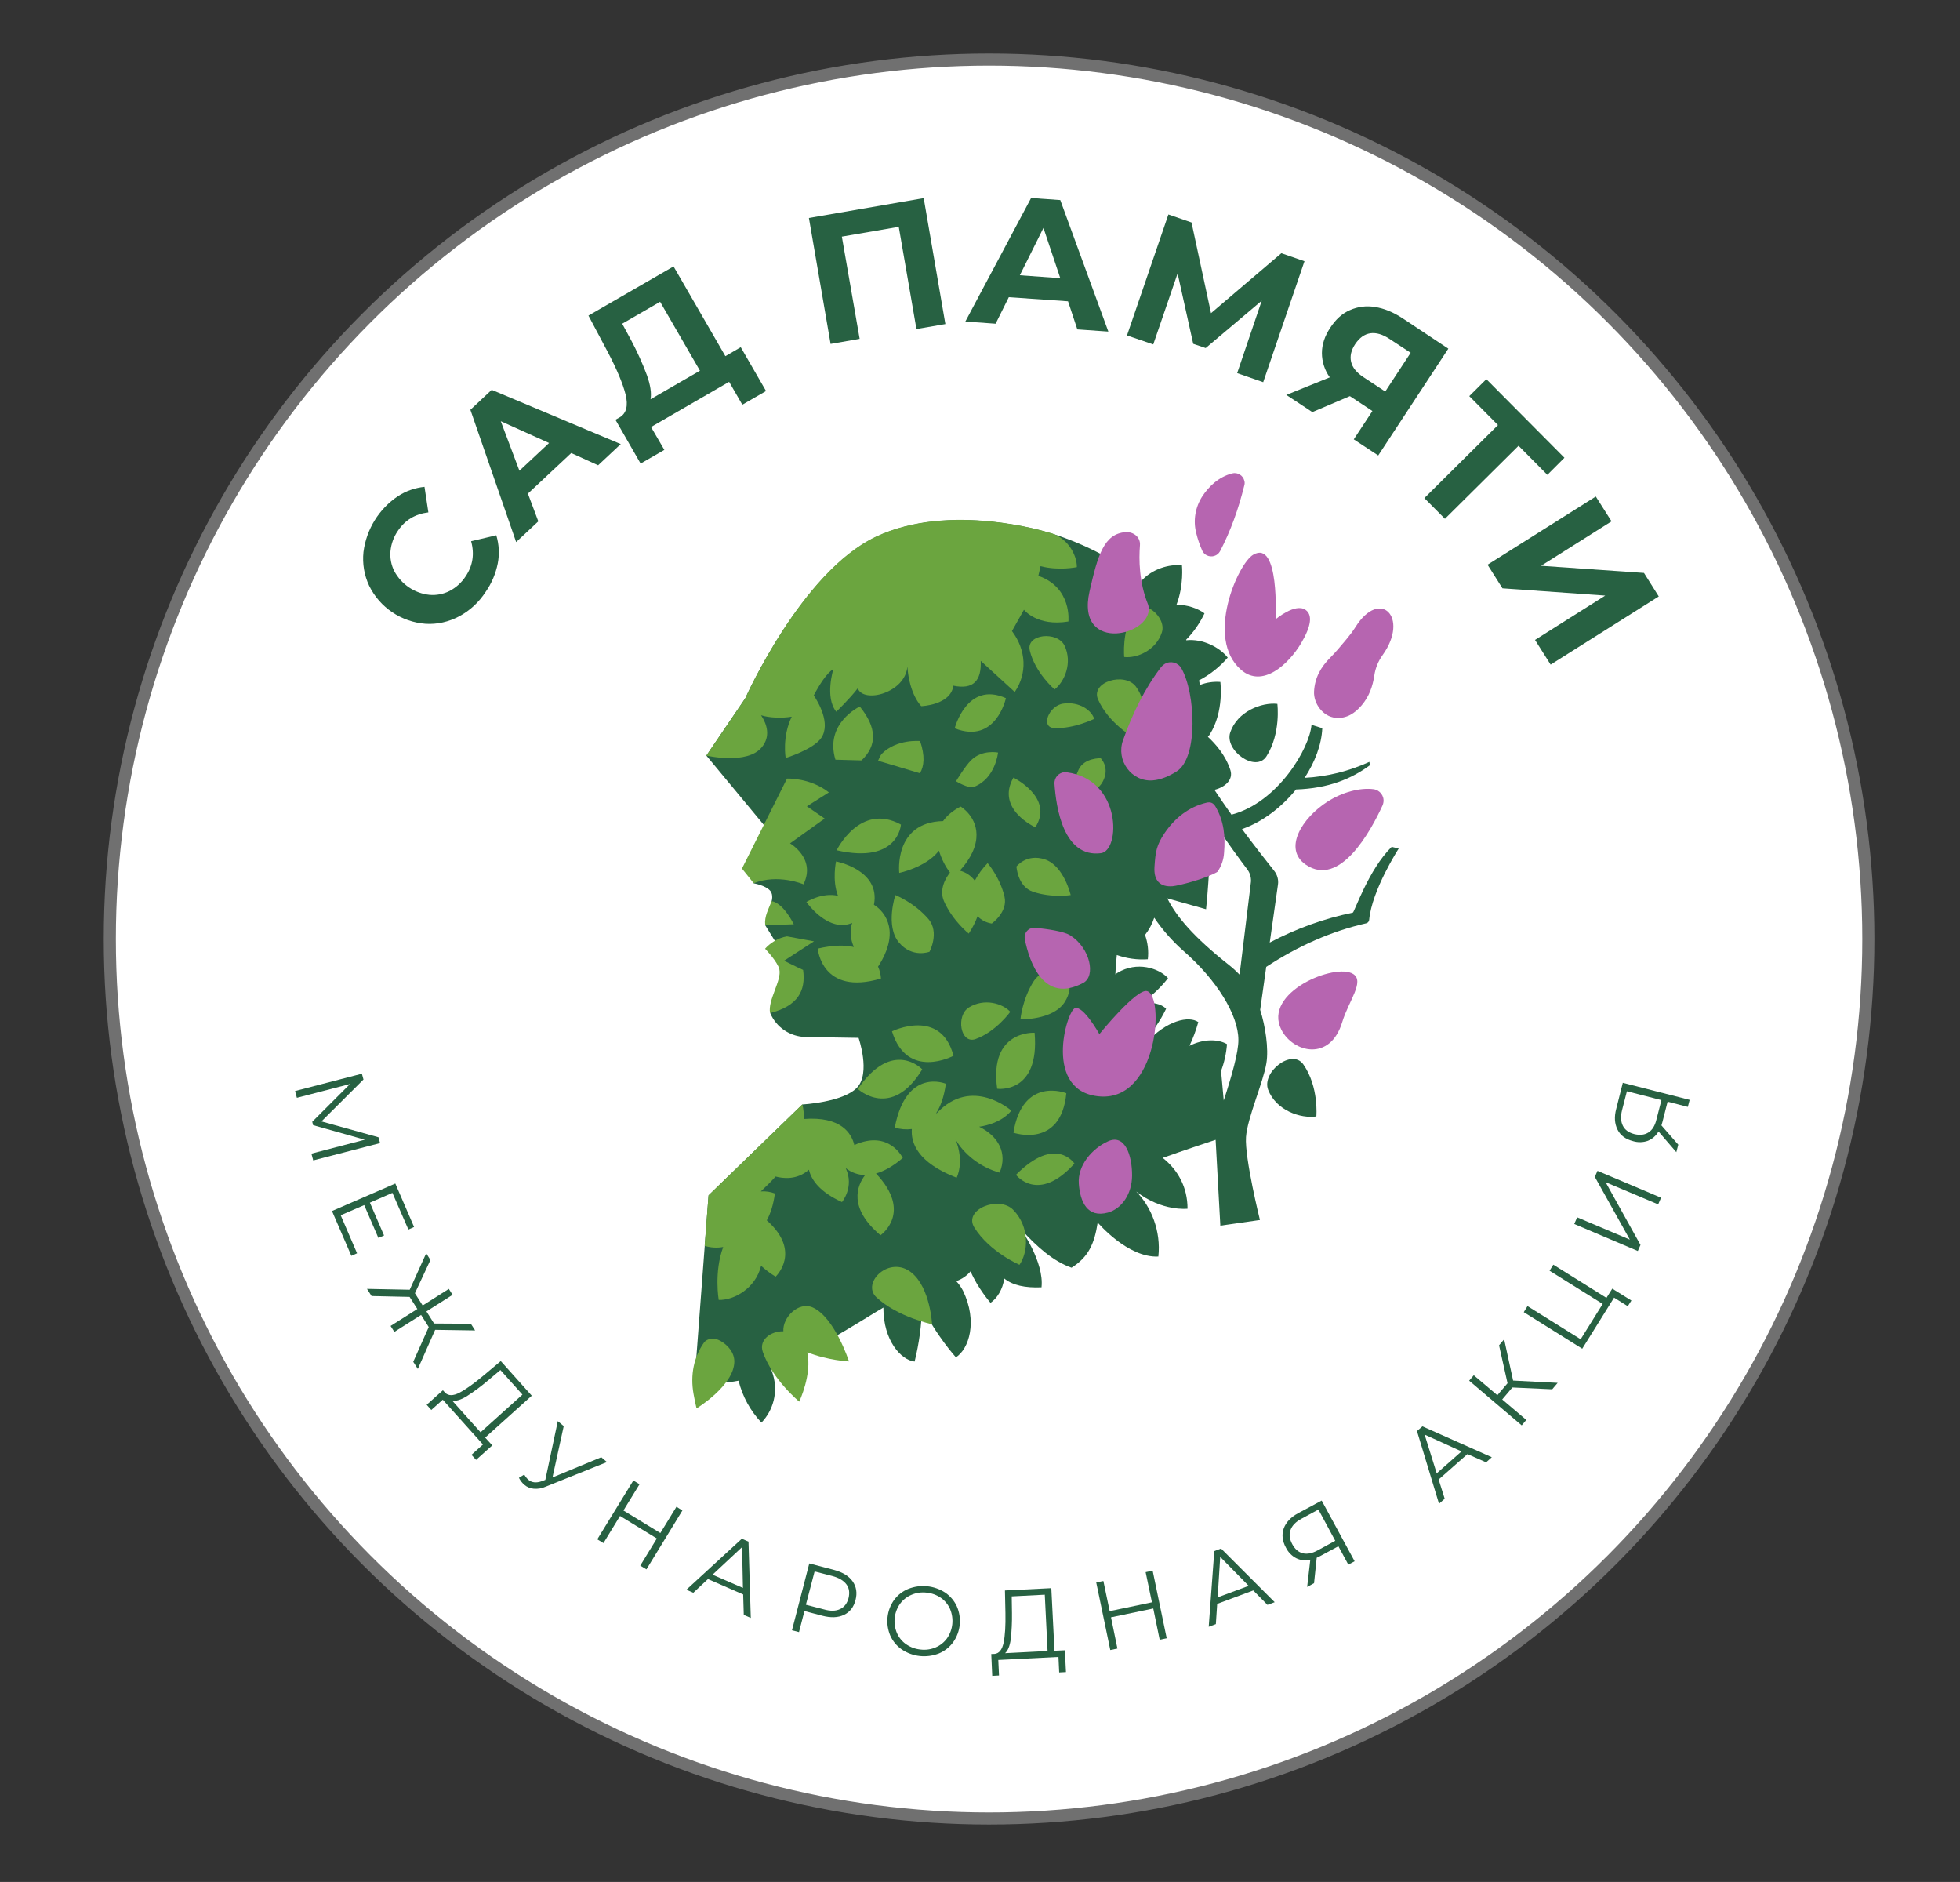 <?xml version="1.0" encoding="UTF-8"?> <!-- Generator: Adobe Illustrator 24.1.0, SVG Export Plug-In . SVG Version: 6.00 Build 0) --> <svg xmlns="http://www.w3.org/2000/svg" xmlns:xlink="http://www.w3.org/1999/xlink" id="Слой_1" x="0px" y="0px" viewBox="0 0 161.88 155.4" style="enable-background:new 0 0 161.88 155.4;" xml:space="preserve"><rect x="0" y="0" width="161.88" height="155.4" fill="#333333" stroke="none"/> <style type="text/css"> .st0{fill:#FFFFFF;} .st1{fill:#FFFFFF;stroke:#707070;} .st2{fill:#276142;} .st3{fill:#6BA53F;} .st4{fill:#B665B0;} </style> <g> <g id="Ellipse_73" transform="translate(-342 -207)"> <circle class="st0" cx="423.69" cy="284.54" r="72.65"></circle> <circle class="st1" cx="423.69" cy="284.54" r="72.62"></circle> </g> <path id="Path_1055" class="st2" d="M114.94,69.93c-1.9,1.85-3.08,5.41-3.21,5.43c-2.39,0.49-4.7,1.33-6.86,2.47l0.68-4.79 c0.06-0.4-0.06-0.81-0.31-1.13c-0.52-0.65-1.5-1.89-2.66-3.45c1.67-0.58,3.26-1.79,4.46-3.27c2.72-0.09,4.6-0.9,6.1-2l-0.04-0.28 c-1.68,0.77-3.5,1.22-5.35,1.32c0.85-1.3,1.4-2.74,1.46-4.1l-0.89-0.28c-0.15,1.92-2.77,6.42-6.61,7.42 c-0.46-0.65-0.94-1.34-1.41-2.05c0.86-0.21,1.58-0.82,1.32-1.63c-0.39-1.21-1.21-2.15-1.86-2.75c0.06-0.06,0.11-0.12,0.16-0.2 c1.2-1.9,0.87-4.33,0.87-4.33c-0.57-0.04-1.15,0.04-1.68,0.25c-0.03-0.13-0.06-0.25-0.08-0.38c0.9-0.47,1.71-1.11,2.37-1.88 c-0.65-0.83-2.04-1.58-3.42-1.43c-0.01-0.02-0.01-0.02-0.02-0.04c0.63-0.64,1.14-1.38,1.52-2.18c-0.56-0.42-1.42-0.71-2.31-0.72 c0.62-1.61,0.45-3.24,0.45-3.24c-1.02-0.13-2.47,0.28-3.36,1.29c-2.01-1.73-4.81-3.11-7.38-3.92h-0.01 c-0.09-0.03-0.19-0.06-0.28-0.08c0,0-8.1-2.56-14.25,0.36S61.56,57.65,61.56,57.65l-3.22,4.74l4.75,5.73l-0.84,4.82 c0,0,0.97,0.16,1.36,0.61c0.29,0.33,0.12,0.87,0.12,0.87l-0.53,1.98l0.8,1.29l-0.15,0.62l0.88,1.92l-1.11,3.44 c0.5,1.17,1.64,1.93,2.91,1.96l4.38,0.07c0,0,1.02,2.93-0.14,4.12c-1.16,1.2-4.5,1.38-4.5,1.38l-7.75,7.51l-1.16,15.38 c0.68,0.2,2.67,0.13,3.64-0.08c0.32,1.3,0.97,2.49,1.89,3.46c1-1.04,1.37-2.54,0.96-3.93c-0.04-0.15-0.09-0.3-0.15-0.44 c2.42-1.03,5.35-2.73,8.62-4.75l0.64-0.38V108c0,2.7,1.46,4.31,2.58,4.43c0.37-1.49,0.58-3.02,0.61-4.56 c1.13,2.37,2.8,4.21,2.8,4.21c1.08-0.69,1.81-2.95,0.59-5.49c-0.15-0.29-0.34-0.56-0.56-0.8c0.46-0.16,0.87-0.44,1.18-0.81 c0.6,1.41,1.65,2.6,1.65,2.6c0.53-0.36,1.02-1.12,1.13-2.01c0.69,0.56,1.72,0.79,3.08,0.73c0.23-2.08-1.69-4.79-1.69-4.79 c1.32,1.46,2.68,2.65,4.17,3.17c1.4-0.88,1.89-1.98,2.16-3.73c0,0,2.47,2.93,5.01,2.81c0.23-2.08-0.58-4.11-1.83-5.37 c2.15,1.67,4.24,1.42,4.24,1.42c0-1.77-0.78-3.19-2.05-4.2c1.78-0.63,3.4-1.17,4.37-1.49l0.39,7.09l3.27-0.47 c0,0-1.27-5.12-1.15-6.85c0.11-1.57,1.42-4.51,1.68-6.08c0.21-1.22-0.09-3.12-0.51-4.42l0.5-3.55c2.64-1.73,5.39-2.95,8.26-3.6 c0.13-0.03,0.22-0.14,0.24-0.27c0.22-2.47,2.44-5.9,2.44-5.9L114.94,69.93z M101.07,90.87l-0.22-2.44 c0.27-0.71,0.43-1.45,0.49-2.21c-0.71-0.42-1.93-0.46-3.1,0.14c0.3-0.63,0.54-1.29,0.73-1.96c-0.76-0.54-2.62-0.17-4.35,1.76 l-0.23-0.08c0.78-0.82,1.43-1.76,1.92-2.78c-0.37-0.4-1.15-0.6-2.11-0.43c0.87-0.57,1.63-1.28,2.27-2.1 c-0.76-0.84-2.58-1.41-4.16-0.45c-0.07,0.04-0.13,0.09-0.19,0.14c0.02-0.54,0.06-1.07,0.12-1.6c0.82,0.29,1.69,0.41,2.56,0.35 c0.08-0.68,0-1.37-0.23-2.01c0.34-0.43,0.59-0.91,0.76-1.42c0.68,1,1.48,1.91,2.38,2.71c2.8,2.43,4.57,5.34,4.57,7.37 C102.3,86.86,101.72,88.89,101.07,90.87L101.07,90.87z M103.3,72.96l-0.92,7.52c-0.26-0.27-0.54-0.53-0.83-0.76 c-2.98-2.35-4.39-4.04-5.14-5.54l3.2,0.9c0,0,0.36-3.27,0.4-7.53c1.29,1.93,2.45,3.51,3.03,4.27 C103.27,72.14,103.37,72.56,103.3,72.96L103.3,72.96z"></path> <path id="Path_1056" class="st2" d="M104.74,89.99c0.66,1.71,2.68,2.39,3.98,2.2c0,0,0.22-2.44-1.07-4.29 C106.71,86.54,104.18,88.53,104.74,89.99z"></path> <path id="Path_1057" class="st2" d="M104.6,62.45c1.21-1.9,0.9-4.33,0.9-4.33c-1.3-0.14-3.3,0.62-3.89,2.35 C101.1,61.95,103.71,63.84,104.6,62.45z"></path> <path id="Path_1058" class="st2" d="M37.91,50.9c-0.85,0.45-1.8,0.67-2.76,0.61c-2-0.15-3.78-1.34-4.66-3.14 c-0.41-0.87-0.57-1.83-0.47-2.79c0.24-1.88,1.28-3.56,2.85-4.61c0.66-0.43,1.41-0.69,2.19-0.77l0.32,2.11 c-1.08,0.13-1.92,0.63-2.51,1.51c-0.35,0.5-0.56,1.08-0.62,1.69c-0.05,0.57,0.06,1.15,0.32,1.66c0.59,1.09,1.67,1.82,2.9,1.95 c0.57,0.05,1.15-0.06,1.66-0.32c0.54-0.28,1-0.7,1.33-1.21c0.59-0.88,0.74-1.84,0.45-2.9l2.08-0.49c0.23,0.76,0.27,1.56,0.12,2.33 c-0.17,0.84-0.5,1.63-0.99,2.33C39.56,49.73,38.8,50.43,37.91,50.9z"></path> <path id="Path_1059" class="st2" d="M47.18,37.41l-3.58,3.35l0.86,2.29l-1.83,1.71l-3.78-10.92l1.76-1.65l10.66,4.48l-1.87,1.75 L47.18,37.41z M45.35,36.58l-3.99-1.8l1.54,4.09L45.35,36.58z"></path> <path id="Path_1060" class="st2" d="M61.18,28.67l2.09,3.62l-1.96,1.13l-1.09-1.89l-6.45,3.73l1.1,1.89l-1.96,1.13l-2.08-3.62 l0.37-0.21c0.54-0.33,0.69-0.96,0.47-1.87c-0.23-0.91-0.73-2.11-1.52-3.6l-1.55-2.92l7.03-4.06l4.28,7.41L61.18,28.67z M53.43,30.98c0.29,0.82,0.39,1.48,0.3,1.99l4.08-2.36l-3.29-5.69l-3.13,1.81l0.73,1.35C52.62,29.02,53.06,29.99,53.43,30.98z"></path> <path id="Path_1061" class="st2" d="M76.29,16.36l1.79,10.4l-2.39,0.41l-1.46-8.44l-4.7,0.81L71,27.98L68.6,28.4L66.81,18 L76.29,16.36z"></path> <path id="Path_1062" class="st2" d="M88.21,24.88l-4.89-0.34l-1.09,2.19l-2.5-0.18l5.43-10.2l2.41,0.17l3.97,10.86l-2.56-0.18 L88.21,24.88z M87.57,22.97l-1.39-4.15l-1.95,3.91L87.57,22.97z"></path> <path id="Path_1063" class="st2" d="M102.18,30.81l2.03-5.98l-4.63,3.91l-1.03-0.35l-1.29-5.81l-2.01,5.86l-2.17-0.74l3.42-9.99 l1.91,0.66l1.61,7.49l5.81-4.95l1.91,0.66l-3.41,9.99L102.18,30.81z"></path> <path id="Path_1064" class="st2" d="M119.62,28.79l-5.79,8.82l-2.02-1.33l1.54-2.34l-1.86-1.23l-3.1,1.32l-2.15-1.42l3.59-1.45 c-0.42-0.58-0.65-1.29-0.65-2.01c0-0.7,0.23-1.4,0.69-2.09c0.45-0.69,0.99-1.18,1.62-1.45c0.65-0.29,1.37-0.38,2.07-0.26 c0.74,0.11,1.5,0.42,2.28,0.93L119.62,28.79z M113.18,27.52c-0.48,0.07-0.9,0.37-1.25,0.89c-0.34,0.51-0.45,1-0.34,1.47 c0.11,0.47,0.45,0.89,1.03,1.27l1.79,1.18l2.1-3.2l-1.74-1.14C114.2,27.61,113.67,27.45,113.18,27.52L113.18,27.52z"></path> <path id="Path_1065" class="st2" d="M127.8,39.21l-2.38-2.4l-6.08,6.03l-1.7-1.71l6.08-6.03l-2.37-2.39l1.41-1.4l6.45,6.49 L127.8,39.21z"></path> <path id="Path_1066" class="st2" d="M131.8,41l1.3,2.05l-5.82,3.67l8.5,0.59l1.22,1.94l-8.93,5.63l-1.29-2.04l5.8-3.66l-8.49-0.6 l-1.23-1.95L131.8,41z"></path> <path id="Path_1067" class="st2" d="M31.39,94.39l-5.52,1.43l-0.15-0.56l4.41-1.15l-4.27-1.2l-0.07-0.28l3.12-3.12l-4.39,1.14 l-0.15-0.56l5.52-1.43l0.13,0.48l-3.47,3.46l4.71,1.31L31.39,94.39z"></path> <path id="Path_1068" class="st2" d="M29.49,103.49l-0.47,0.21l-1.6-3.7l5.23-2.27l1.55,3.59l-0.47,0.21l-1.32-3.03l-1.86,0.81 l1.17,2.71l-0.47,0.2l-1.17-2.71l-1.94,0.84L29.49,103.49z"></path> <path id="Path_1069" class="st2" d="M35.41,109.58l-0.63-1l-2.21,1.4l-0.31-0.49l2.21-1.4l-0.64-1l-3.14-0.07l-0.38-0.59l3.53,0.07 l1.36-3.01l0.35,0.55l-1.28,2.75l0.64,1.01l2.16-1.37l0.31,0.49l-2.16,1.37l0.63,1l3.04,0.02l0.35,0.55l-3.3-0.05l-1.43,3.23 l-0.38-0.59L35.41,109.58z"></path> <path id="Path_1070" class="st2" d="M40.66,119.35l-1.34,1.2l-0.38-0.42l0.95-0.85l-3.32-3.7l-0.95,0.85L35.24,116l1.34-1.2 l0.19,0.21c0.27,0.26,0.66,0.26,1.18-0.01c0.52-0.27,1.19-0.75,1.99-1.42l1.42-1.19l2.56,2.86l-3.85,3.46L40.66,119.35z M38.54,115.3c-0.49,0.3-0.89,0.41-1.19,0.36l2.34,2.61l3.46-3.11l-1.82-2.03l-1.06,0.89C39.73,114.48,39.15,114.91,38.54,115.3z"></path> <path id="Path_1071" class="st2" d="M50.13,120.73l-5.06,2.03c-0.31,0.14-0.65,0.2-0.99,0.17c-0.29-0.03-0.56-0.14-0.78-0.33 c-0.18-0.16-0.33-0.35-0.44-0.57l0.44-0.27c0.09,0.16,0.2,0.31,0.34,0.43c0.28,0.24,0.65,0.28,1.1,0.12l0.3-0.11l1.03-4.85 l0.49,0.41L45.63,122l4.03-1.67L50.13,120.73z"></path> <path id="Path_1072" class="st2" d="M56.36,124.73l-2.97,4.86l-0.51-0.31l1.37-2.24l-3.04-1.86l-1.37,2.24l-0.51-0.31l2.98-4.86 l0.51,0.31l-1.33,2.17l3.05,1.86l1.33-2.17L56.36,124.73z"></path> <path id="Path_1073" class="st2" d="M61.38,131.66l-2.91-1.27l-1.21,1.13l-0.57-0.25l4.58-4.21l0.55,0.24l0.19,6.3l-0.58-0.25 L61.38,131.66z M61.36,131.12l-0.07-3.37l-2.44,2.28L61.36,131.12z"></path> <path id="Path_1074" class="st2" d="M70.42,130.58c0.31,0.44,0.39,0.96,0.24,1.54c-0.15,0.59-0.47,1-0.96,1.23 s-1.08,0.25-1.78,0.07l-1.48-0.39l-0.45,1.74l-0.58-0.15l1.43-5.52l2.06,0.54C69.6,129.83,70.11,130.14,70.42,130.58z M69.38,132.87c0.35-0.16,0.58-0.46,0.7-0.9c0.11-0.45,0.06-0.83-0.17-1.14c-0.23-0.31-0.61-0.54-1.16-0.69l-1.47-0.38l-0.72,2.75 l1.47,0.38C68.58,133.05,69.03,133.04,69.38,132.87L69.38,132.87z"></path> <path id="Path_1075" class="st2" d="M74.49,136.21c-0.42-0.29-0.75-0.68-0.96-1.15c-0.41-0.97-0.3-2.08,0.31-2.94 c0.3-0.41,0.71-0.73,1.18-0.92c1.01-0.4,2.14-0.28,3.05,0.31c0.42,0.29,0.75,0.68,0.96,1.14c0.42,0.97,0.31,2.09-0.31,2.96 c-0.3,0.41-0.71,0.73-1.17,0.92C76.53,136.93,75.39,136.81,74.49,136.21L74.49,136.21z M77.28,136.03c0.38-0.16,0.7-0.42,0.94-0.75 c0.49-0.71,0.58-1.61,0.25-2.41c-0.16-0.37-0.43-0.7-0.76-0.93c-0.35-0.24-0.76-0.39-1.18-0.43c-0.43-0.05-0.86,0.01-1.25,0.18 c-0.38,0.16-0.71,0.42-0.95,0.75c-0.49,0.7-0.59,1.61-0.25,2.41c0.17,0.38,0.43,0.7,0.77,0.93c0.35,0.24,0.76,0.39,1.19,0.43 C76.46,136.26,76.89,136.2,77.28,136.03z"></path> <path id="Path_1076" class="st2" d="M87.95,136.27l0.09,1.8l-0.56,0.03l-0.06-1.28l-4.97,0.25l0.06,1.28l-0.56,0.03l-0.08-1.8 l0.28-0.01c0.37-0.04,0.62-0.35,0.74-0.93s0.17-1.4,0.15-2.45L83,131.33l3.83-0.19l0.26,5.17L87.95,136.27z M83.48,135.36 c-0.08,0.57-0.24,0.95-0.47,1.15l3.51-0.18l-0.23-4.65l-2.73,0.14l0.02,1.39C83.59,133.93,83.56,134.65,83.48,135.36L83.48,135.36z "></path> <path id="Path_1077" class="st2" d="M95.2,129.7l1.16,5.58l-0.58,0.12l-0.53-2.58l-3.49,0.73l0.53,2.58l-0.59,0.12l-1.16-5.58 l0.59-0.12l0.52,2.49l3.49-0.73l-0.52-2.49L95.2,129.7z"></path> <path id="Path_1078" class="st2" d="M103.51,131.33l-2.98,1.11l-0.11,1.67l-0.59,0.22l0.46-6.25l0.56-0.21l4.43,4.43l-0.6,0.22 L103.51,131.33z M103.13,130.95l-2.35-2.39l-0.21,3.34L103.13,130.95z"></path> <path id="Path_1079" class="st2" d="M109.16,123.91l2.72,5.01l-0.52,0.28l-0.82-1.52l-1.5,0.81c-0.07,0.04-0.17,0.08-0.29,0.14 l-0.22,2.1l-0.57,0.31l0.26-2.24c-0.39,0.09-0.8,0.05-1.16-0.13c-0.37-0.19-0.67-0.5-0.85-0.87c-0.31-0.56-0.36-1.1-0.18-1.6 c0.19-0.5,0.58-0.92,1.19-1.25L109.16,123.91z M107.6,128.26c0.36,0.09,0.77,0.01,1.23-0.24l1.45-0.79l-1.39-2.58l-1.4,0.76 c-0.47,0.25-0.77,0.56-0.9,0.92c-0.14,0.36-0.09,0.75,0.14,1.18C106.95,127.92,107.24,128.17,107.6,128.26L107.6,128.26z"></path> <path id="Path_1080" class="st2" d="M121.2,120.07l-2.38,2.1l0.5,1.59l-0.47,0.41l-1.82-6l0.45-0.39l5.73,2.55l-0.47,0.42 L121.2,120.07z M120.71,119.85l-3.05-1.39l1,3.2L120.71,119.85z"></path> <path id="Path_1081" class="st2" d="M124.91,114.57l-0.84,0.99l1.99,1.69l-0.38,0.45l-4.34-3.69l0.38-0.45l1.95,1.65l0.84-0.99 l-0.7-3.13l0.42-0.5l0.74,3.41l3.68,0.19l-0.45,0.53L124.91,114.57z"></path> <path id="Path_1082" class="st2" d="M133.16,106.41l1.58,0.98l-0.3,0.47l-1.13-0.71l-2.63,4.22l-4.83-3.02l0.31-0.5l4.39,2.74 l1.82-2.92l-4.39-2.74l0.31-0.5l4.39,2.74L133.16,106.41z"></path> <path id="Path_1083" class="st2" d="M130.02,101.07l0.24-0.55l4.35,1.84l-2.89-5.18l0.22-0.5l5.25,2.22l-0.24,0.55l-4.34-1.83 l2.88,5.18l-0.22,0.5L130.02,101.07z"></path> <path id="Path_1084" class="st2" d="M134.03,89.41l5.52,1.41l-0.15,0.58l-1.67-0.43l-0.42,1.65c-0.02,0.07-0.05,0.18-0.09,0.31 l1.39,1.59l-0.16,0.62l-1.47-1.71c-0.2,0.35-0.51,0.62-0.88,0.77c-0.39,0.14-0.82,0.15-1.22,0.03c-0.62-0.16-1.05-0.47-1.29-0.96 s-0.28-1.05-0.1-1.72L134.03,89.41z M136.15,93.51c0.32-0.2,0.54-0.56,0.66-1.07l0.41-1.6l-2.85-0.73l-0.4,1.55 c-0.13,0.52-0.11,0.94,0.06,1.29s0.49,0.58,0.96,0.7C135.46,93.76,135.84,93.71,136.15,93.51z"></path> <path id="Path_1085" class="st3" d="M58.34,62.39l3.22-4.74c0,0,4.62-10.42,10.77-13.33c6.15-2.91,14.25-0.36,14.25-0.36 c1.54,0.33,2.37,1.83,2.36,2.87c0,0-1.49,0.32-3-0.08l-0.18,0.8c2.8,0.97,2.48,3.77,2.48,3.77c-2.59,0.43-3.67-0.97-3.67-0.97 l-0.99,1.76c1.19,1.58,1.27,3.51,0.23,5.03L81,54.57c0.07,1.61-0.59,2.4-2.26,2.05c-0.22,1.61-2.65,1.69-2.65,1.69 s-0.98-0.93-1.15-3.27c-0.16,2.16-3.6,3.08-4.1,1.8c-0.64,0.84-1.77,1.93-1.77,1.93c-0.97-1.19-0.24-3.52-0.24-3.52 c-0.55,0.32-1.17,1.32-1.62,2.17c0.37,0.55,1.42,2.33,0.62,3.51c-0.65,0.96-2.94,1.66-2.94,1.66s-0.31-1.73,0.5-3.41 c-0.85,0.14-1.88,0.09-2.53-0.12c0.5,0.77,0.79,1.74,0.07,2.63C61.73,63.18,58.34,62.39,58.34,62.39z"></path> <path id="Path_1086" class="st4" d="M100.55,71.99c-0.94,0.57-3.23,1.15-3.7,1.19c-1.04,0.08-1.57-0.47-1.5-1.59 c0.08-1.25,0.16-1.8,0.85-2.82c0.82-1.2,1.96-2.14,3.45-2.49c0.33-0.08,0.57,0.02,0.75,0.34c0.69,1.18,0.81,2.44,0.7,3.77 C101.07,70.97,100.88,71.52,100.55,71.99z"></path> <path id="Path_1087" class="st3" d="M78.75,87.18c-1.04-4-5.08-2.02-5.08-2.02C74.93,89.24,78.75,87.18,78.75,87.18z"></path> <path id="Path_1088" class="st3" d="M80.02,83.19c-1.09,0.68-0.7,3.05,0.55,2.61c1.7-0.61,2.87-2.25,2.87-2.25 C82.81,82.86,81.3,82.4,80.02,83.19z"></path> <path id="Path_1089" class="st3" d="M90.91,62.61c0,0-1.33-0.05-1.81,0.91c-0.36,0.75-0.56,1.58-0.58,2.42c0,0,1.97-0.24,2.57-1.42 C91.69,63.37,90.91,62.61,90.91,62.61z"></path> <path id="Path_1090" class="st3" d="M87.94,80.14c0,0-1.76-0.35-2.55,0.86c-0.96,1.49-1.11,3.17-1.11,3.17s2.66,0.08,3.64-1.4 C88.87,81.33,87.94,80.14,87.94,80.14z"></path> <path id="Path_1091" class="st3" d="M63.73,74.41c-0.25,0.66-0.61,1.25-0.53,1.98c1.06-0.02,2.36-0.07,2.36-0.07 S64.72,74.57,63.73,74.41z"></path> <path id="Path_1092" class="st3" d="M72.72,102c0,0,2.71-1.85-0.37-5.1c0.64-0.18,1.38-0.57,2.21-1.28c0,0-1.12-2.37-4-1.07 c-0.23-0.96-1.09-2.39-4.18-2.15c0.02-0.41-0.01-0.81-0.11-1.21l-7.75,7.51l-0.32,4.17h0.01v0.01c0.49,0.15,1.01,0.18,1.52,0.09 c-0.77,2.07-0.37,4.37-0.37,4.37c1.23,0.04,3.04-0.93,3.5-2.82c0.37,0.34,0.77,0.64,1.2,0.9c0,0,2.2-2.06-0.73-4.65 c0.3-0.54,0.54-1.26,0.67-2.21v-0.01l0,0c-0.37-0.14-0.76-0.2-1.16-0.17c0.42-0.39,0.84-0.81,1.22-1.23 c0.55,0.15,1.74,0.33,2.75-0.56c0.21,0.88,0.93,1.85,2.73,2.67c0,0,1.04-1.25,0.31-2.8c0.46,0.36,1.02,0.56,1.6,0.57 C70.8,97.88,70.02,99.72,72.72,102z"></path> <path id="Path_1093" class="st3" d="M85.45,85.28c0,0-3.78-0.25-3.09,4.62C82.37,89.91,85.89,90.37,85.45,85.28z"></path> <path id="Path_1094" class="st3" d="M88.07,90.27c0,0-3.6-1.45-4.37,3.26C83.71,93.54,87.63,94.88,88.07,90.27z"></path> <path id="Path_1095" class="st3" d="M83.91,97.01c0,0,1.83,2.41,4.83-0.93C88.74,96.08,87.19,93.7,83.91,97.01z"></path> <path id="Path_1096" class="st3" d="M70.85,89.92c0,0,2.77,2.59,5.32-1.62C76.17,88.3,73.73,85.71,70.85,89.92z"></path> <path id="Path_1097" class="st3" d="M67.14,107.97c-1.19-0.54-2.52,0.82-2.44,1.96c-1.04-0.02-2.04,0.71-1.7,1.7 c0.78,2.27,3.01,4.11,3.01,4.11s1.08-2.28,0.66-4.08c1.69,0.68,3.45,0.76,3.45,0.76S68.95,108.8,67.14,107.97z"></path> <path id="Path_1098" class="st3" d="M75.31,105.11c-1.82-1.52-4.21,0.82-2.92,2.02c1.75,1.63,4.59,2.22,4.59,2.22 S76.84,106.38,75.31,105.11z"></path> <path id="Path_1099" class="st3" d="M80.47,101.36c1.27,2.03,3.73,3.08,3.73,3.08c0.71-1.02,0.88-3.1-0.51-4.53 C82.51,98.69,79.54,99.87,80.47,101.36z"></path> <path id="Path_1100" class="st3" d="M82.56,96.83c0.68-1.61-0.12-3.03-1.69-3.79c0,0,1.72-0.18,2.66-1.33c0,0-3.26-2.89-6.16,0.21 h-0.05c0.36-0.56,0.65-1.34,0.8-2.43c0,0-3.27-1.39-4.22,3.62c0.46,0.14,0.94,0.18,1.41,0.12c-0.09,1.11,0.44,2.76,3.7,4.02 c0,0,0.67-1.28-0.09-3.16C79.58,95.26,80.93,96.38,82.56,96.83z"></path> <path id="Path_1101" class="st3" d="M59.5,110.72c-0.51-0.29-1.09-0.22-1.36,0.15c-0.83,1.17-1.14,2.66-0.86,4.23 c0.13,0.72,0.25,1.2,0.25,1.2s3.12-1.9,3.12-3.88C60.65,111.71,60.15,111.09,59.5,110.72z"></path> <path id="Path_1102" class="st3" d="M65,77.32c-0.78,0.12-1.44,0.6-1.81,1.02c0,0,1.05,1.09,1.18,1.71c0.2,0.92-0.97,2.53-0.77,3.6 c2.29-0.57,2.97-1.84,2.73-3.56c-0.46-0.2-1.57-0.76-1.57-0.76l2.47-1.6L65,77.32z"></path> <path id="Path_1103" class="st3" d="M86.32,70.97c-1.52-0.52-2.37,0.58-2.37,0.58s0.09,1.67,1.38,2.09c1.57,0.52,3.1,0.27,3.1,0.27 S87.88,71.51,86.32,70.97z"></path> <path id="Path_1104" class="st3" d="M87.81,58.1c-1.17,0.16-1.92,1.97-0.73,2.02c1.62,0.07,3.29-0.76,3.29-0.76 C90.17,58.68,89.18,57.91,87.81,58.1z"></path> <path id="Path_1105" class="st3" d="M87.1,56.93c0.82-0.63,1.5-2.2,0.82-3.62c-0.59-1.22-3.19-0.97-2.87,0.4 C85.49,55.56,87.1,56.93,87.1,56.93z"></path> <path id="Path_1106" class="st3" d="M93.62,50.5c-0.98,1.64-0.77,3.75-0.77,3.75c1.03,0.12,2.62-0.53,3.11-2.03 C96.38,50.93,94.34,49.3,93.62,50.5z"></path> <path id="Path_1107" class="st3" d="M90.69,57.76c0.88,1.99,2.98,3.17,2.98,3.17c0.79-0.88,1.22-2.79,0.15-4.23 C92.9,55.46,90.05,56.3,90.69,57.76z"></path> <path id="Path_1108" class="st3" d="M66.36,73.02c1.06-2.13-1.11-3.38-1.11-3.38l2.86-2.05l-1.47-1.01l1.82-1.15 C66.89,64.2,65,64.29,65,64.29l-3.72,7.43l0.97,1.21C64.28,72.13,66.36,73.02,66.36,73.02z"></path> <path id="Path_1109" class="st3" d="M83.08,57.65c-3.22-1.45-4.23,2.49-4.23,2.49C82.26,61.48,83.08,57.65,83.08,57.65z"></path> <path id="Path_1110" class="st3" d="M85.51,68.31c1.58-2.44-1.81-4.1-1.81-4.1C82.21,66.83,85.51,68.31,85.51,68.31z"></path> <path id="Path_1111" class="st3" d="M80.45,64.97c1.77-0.69,1.98-2.83,1.98-2.83s-1.31-0.27-2.22,0.63 c-0.51,0.5-1.25,1.74-1.25,1.74S79.99,65.15,80.45,64.97z"></path> <path id="Path_1112" class="st3" d="M75.98,63.85c0.35-0.59,0.43-1.44,0.01-2.66c0,0-1.91-0.19-3.15,1.04 c-0.13,0.12-0.32,0.59-0.32,0.59S74.04,63.26,75.98,63.85z"></path> <path id="Path_1113" class="st3" d="M71.15,62.79c1.31-1.23,1.28-2.71-0.14-4.45c0,0-2.93,1.37-2.01,4.39L71.15,62.79z"></path> <path id="Path_1114" class="st3" d="M69.1,70.21c5.11,1.17,5.31-2.12,5.31-2.12C71.03,66.23,69.1,70.21,69.1,70.21z"></path> <path id="Path_1115" class="st3" d="M68.96,76.3c0.47,0.14,0.98,0.1,1.42-0.09c-0.23,0.71-0.12,1.39,0.14,1.99 c-0.73-0.17-1.7-0.17-2.98,0.13c0,0,0.31,3.93,5.22,2.47c-0.02-0.34-0.1-0.67-0.24-0.98c0.42-0.64,1.06-1.82,0.95-3.01 c-0.08-0.87-0.56-1.64-1.29-2.1c0.57-2.89-3.13-3.58-3.13-3.58s-0.34,1.55,0.16,2.84c-1.29-0.31-2.61,0.51-2.61,0.51 S67.61,75.94,68.96,76.3z"></path> <path id="Path_1116" class="st3" d="M76.77,78.59c0,0,0.85-1.6-0.09-2.7c-1.16-1.36-2.73-1.98-2.73-1.98s-0.85,2.54,0.29,3.91 C75.35,79.14,76.77,78.59,76.77,78.59z"></path> <path id="Path_1117" class="st3" d="M74.27,72.08c0,0,2.12-0.44,3.2-1.74c0.03-0.04,0.06-0.07,0.08-0.1 c0.2,0.65,0.5,1.27,0.91,1.81c-0.33,0.42-0.93,1.39-0.49,2.38c0.72,1.62,2.04,2.66,2.04,2.66c0.3-0.45,0.54-0.93,0.73-1.43 c0.31,0.32,0.72,0.53,1.17,0.6c0,0,1.36-0.95,1.05-2.24c-0.38-1.59-1.39-2.75-1.39-2.75c-0.42,0.43-0.78,0.92-1.06,1.45 c-0.31-0.41-0.74-0.7-1.24-0.83c0.53-0.57,1.27-1.56,1.37-2.68c0.16-1.75-1.3-2.61-1.3-2.61c-0.69,0.36-1.15,0.77-1.45,1.2 C73.79,67.89,74.27,72.08,74.27,72.08z"></path> <path id="Path_1118" class="st4" d="M107.85,71.4c-1.91-1.31-0.3-3.88,1.8-5.21c1.22-0.78,2.68-1.17,3.81-1.02 c0.52,0.08,0.88,0.56,0.8,1.08c-0.01,0.09-0.04,0.17-0.07,0.25C113.23,68.59,110.67,73.33,107.85,71.4z"></path> <path id="Path_1119" class="st4" d="M105.83,85.03c0.96,1.88,4.03,2.67,5.03-0.64c0.53-1.74,1.86-3.34,0.91-3.96 C110.3,79.47,104.26,81.94,105.83,85.03z"></path> <path id="Path_1120" class="st4" d="M89.47,81.16c1.05-0.56,0.58-2.87-1.07-3.92c-0.53-0.34-1.91-0.53-2.89-0.63 c-0.44-0.05-0.84,0.27-0.88,0.71c-0.01,0.08,0,0.16,0.01,0.24C85.02,79.42,86.18,82.92,89.47,81.16z"></path> <path id="Path_1121" class="st4" d="M90.93,70.45c1.62-0.21,1.73-6.08-2.83-6.68c-0.48-0.07-0.93,0.27-1,0.76 c-0.01,0.06-0.01,0.11-0.01,0.17C87.22,66.66,87.83,70.85,90.93,70.45z"></path> <path id="Path_1122" class="st4" d="M90.87,90.54c-4.74-0.34-2.79-7.05-2.09-7.29c0.69-0.24,2.02,2.14,2.02,2.14 s3.08-3.8,3.94-3.55C96.2,82.25,95.62,90.88,90.87,90.54z"></path> <path id="Path_1123" class="st4" d="M102.49,55.3c1.78,1.56,3.94-0.45,4.98-2.2c0.84-1.42,0.94-2.33,0.36-2.74 c-0.85-0.6-2.48,0.78-2.48,0.78s0.35-6.63-1.85-5.33C102.24,46.55,99.52,52.7,102.49,55.3z"></path> <path id="Path_1124" class="st4" d="M114.2,54.08c-0.36,0.5-0.6,1.07-0.69,1.68c-0.13,0.9-0.43,1.75-1.04,2.47 c-0.56,0.66-1.25,1.13-2.17,1.04c-1.03-0.1-1.82-1.17-1.77-2.17c0.06-1.13,0.55-2.01,1.35-2.81c0.47-0.47,0.89-0.99,1.32-1.5 c0.27-0.32,0.52-0.65,0.75-1.01C113.98,48.54,116.42,50.97,114.2,54.08z"></path> <path id="Path_1125" class="st4" d="M94.15,45.03c-0.09,1.17-0.08,3.06,0.68,4.91c0.69,2.48-6.05,4.19-4.84-1.12 c0.67-2.95,1.18-4.75,2.98-4.88C93.63,43.9,94.21,44.37,94.15,45.03z"></path> <path id="Path_1126" class="st4" d="M102.77,40.08c-0.48,1.96-1.14,3.78-2,5.43c-0.21,0.4-0.71,0.55-1.11,0.34 c-0.16-0.08-0.28-0.21-0.36-0.37c-0.21-0.47-0.38-0.96-0.5-1.46c-0.27-1.04-0.08-2.15,0.51-3.05c0.51-0.77,1.31-1.58,2.46-1.88 c0.44-0.11,0.89,0.16,1,0.6C102.81,39.82,102.81,39.95,102.77,40.08z"></path> <path id="Path_1127" class="st4" d="M93.5,97.08c-0.01,1.5-0.84,2.73-2,3.05c-1.7,0.46-2.29-0.89-2.4-2.39 c-0.11-1.5,1.09-2.9,2.42-3.5C92.91,93.61,93.51,95.4,93.5,97.08z"></path> <path id="Path_1128" class="st4" d="M92.75,61.13c-0.59,1.66,0.7,3.44,2.45,3.31c0.66-0.05,1.33-0.33,1.98-0.74 c1.81-1.13,1.56-6.49,0.39-8.52c-0.28-0.48-0.89-0.64-1.37-0.36c-0.11,0.07-0.21,0.15-0.3,0.26 C94.54,56.86,93.53,58.93,92.75,61.13z"></path> </g> </svg> 
